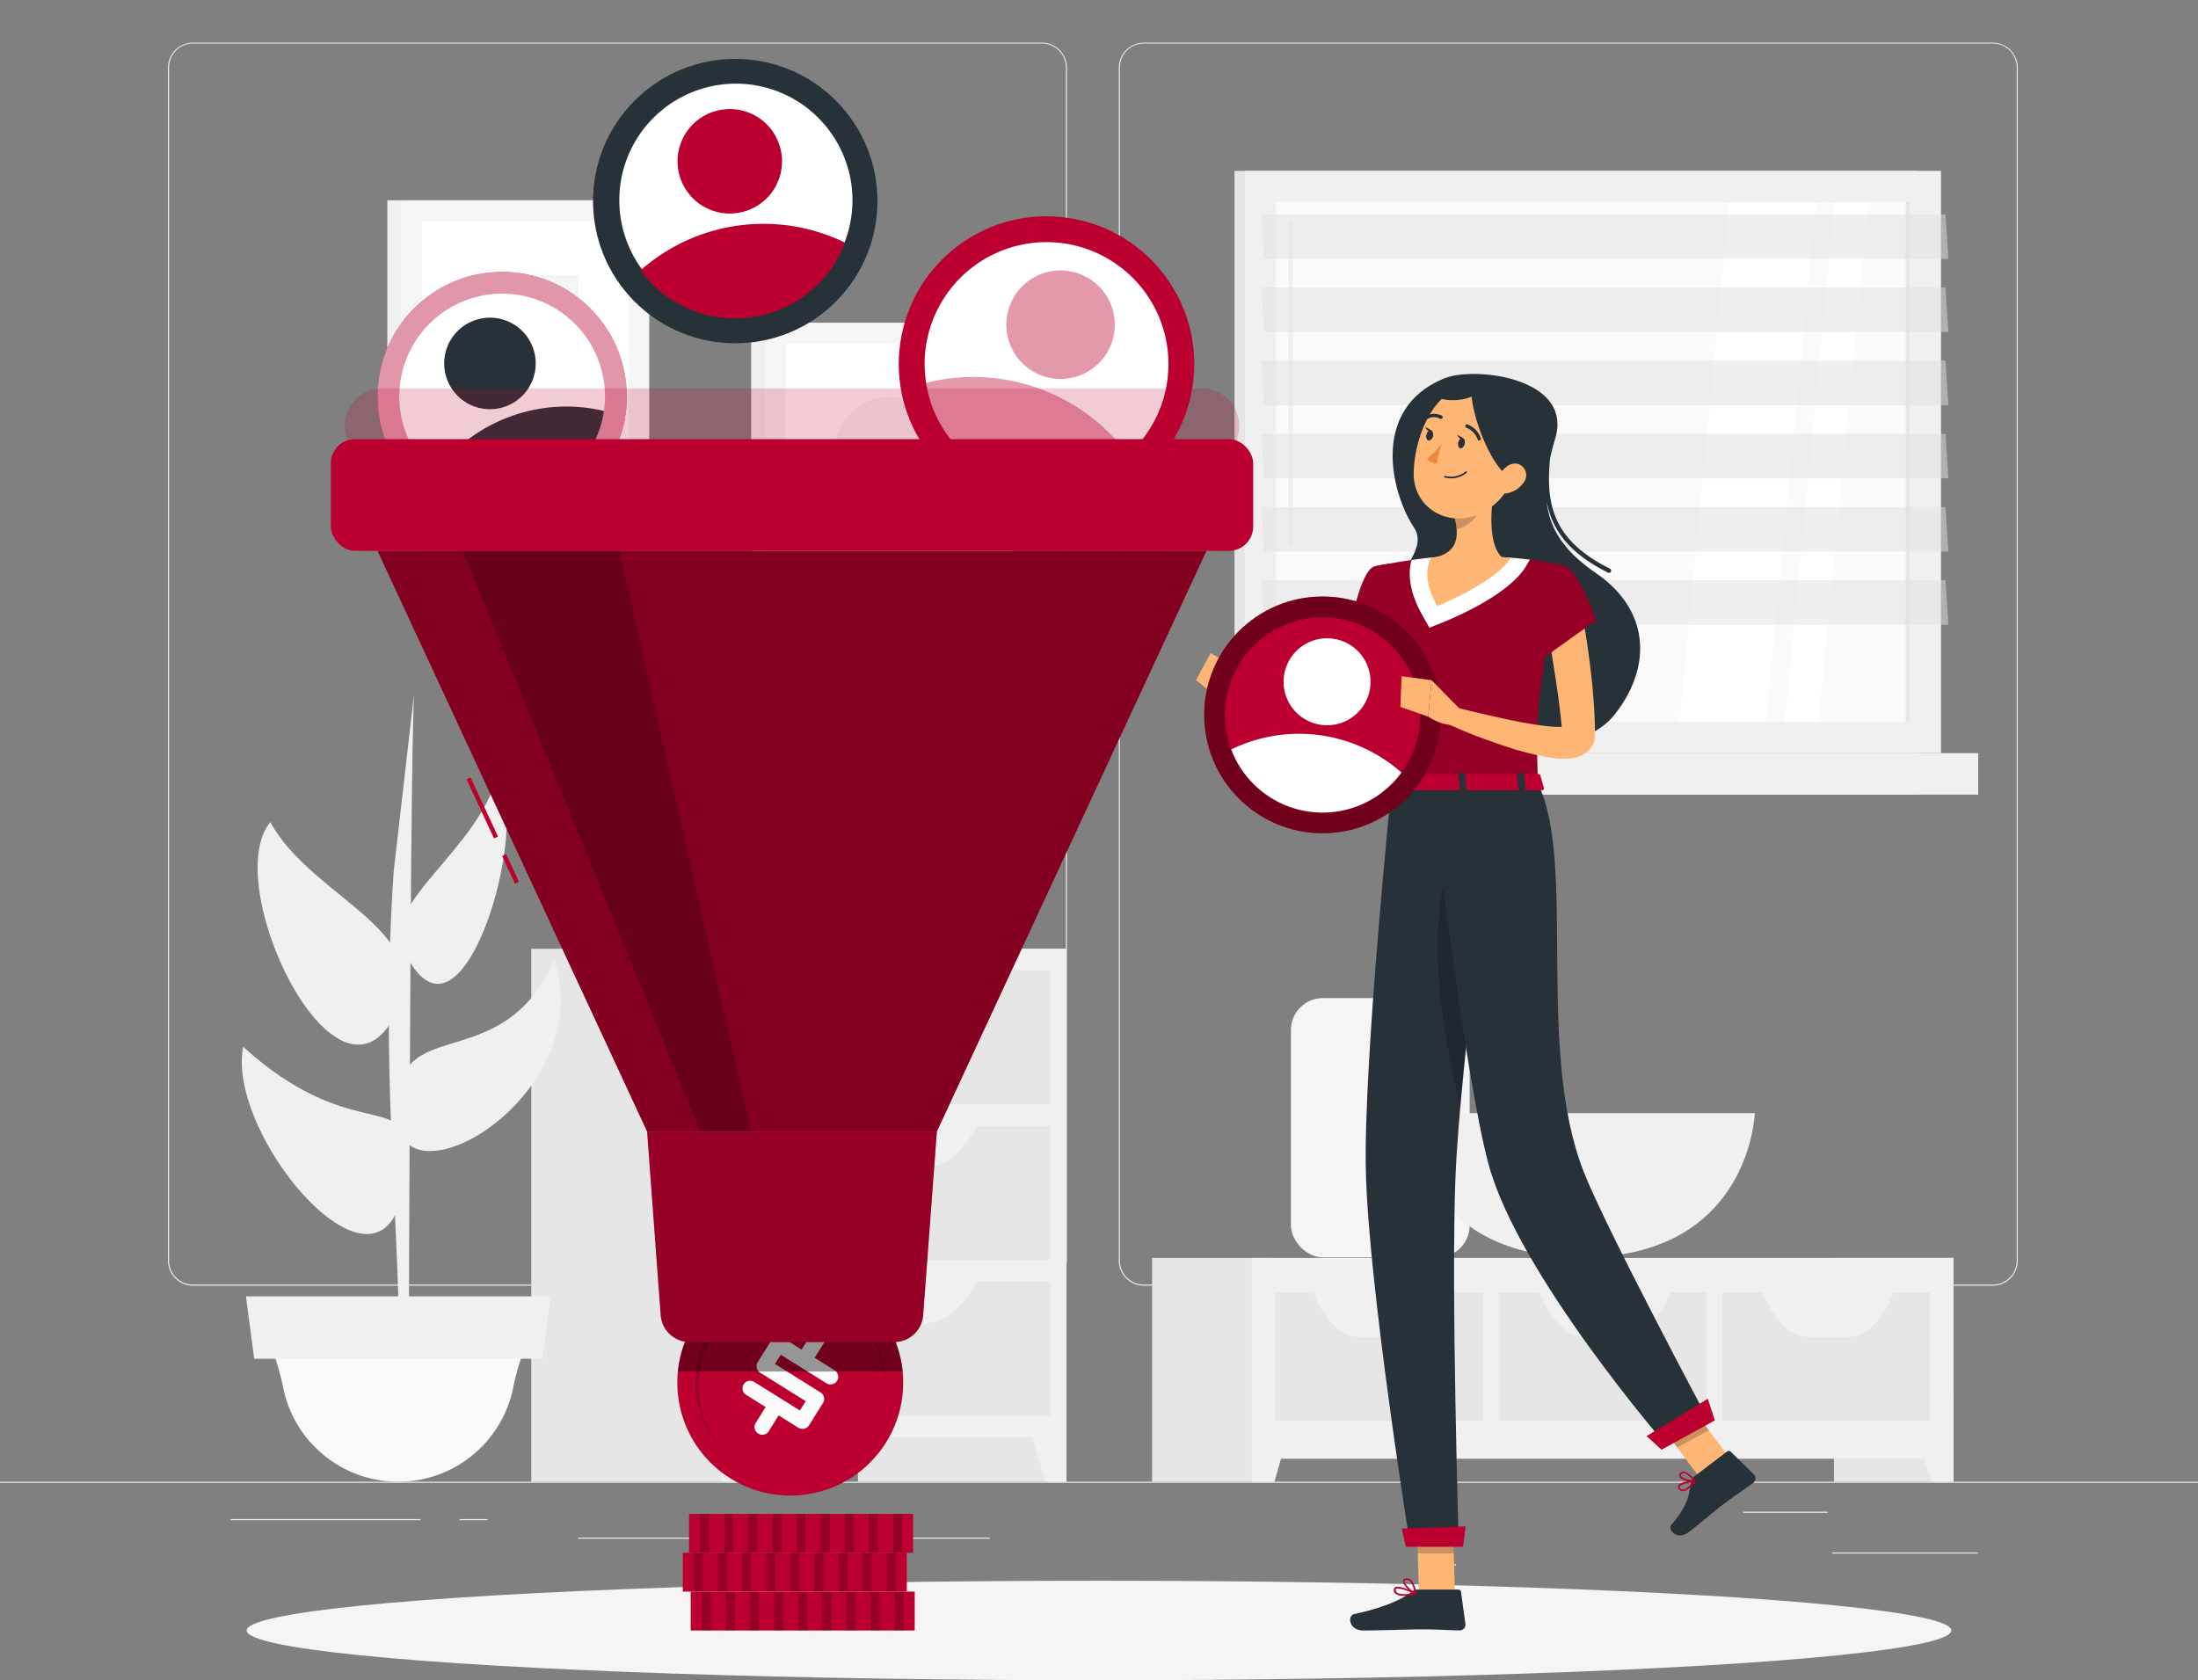 <svg xmlns="http://www.w3.org/2000/svg" width="434" height="331.797" viewBox="0 0 434 331.797"><rect x="0" y="0" width="434" height="331.797" fill="#808080" stroke="none"/><g id="Filter-rafiki" transform="translate(0 -45.305)"><g id="freepik--background-complete--inject-24" transform="translate(0 53.72)"><rect id="Rectangle_205" data-name="Rectangle 205" width="434" height="0.217" transform="translate(0 284.183)" fill="#ebebeb"></rect><rect id="Rectangle_206" data-name="Rectangle 206" width="28.748" height="0.217" transform="translate(361.765 298.149)" fill="#ebebeb"></rect><rect id="Rectangle_207" data-name="Rectangle 207" width="7.543" height="0.217" transform="translate(279.956 300.51)" fill="#ebebeb"></rect><rect id="Rectangle_208" data-name="Rectangle 208" width="16.657" height="0.217" transform="translate(344.24 290.094)" fill="#ebebeb"></rect><rect id="Rectangle_209" data-name="Rectangle 209" width="37.489" height="0.217" transform="translate(45.535 291.553)" fill="#ebebeb"></rect><rect id="Rectangle_210" data-name="Rectangle 210" width="5.494" height="0.217" transform="translate(90.758 291.553)" fill="#ebebeb"></rect><rect id="Rectangle_211" data-name="Rectangle 211" width="81.314" height="0.217" transform="translate(114.116 295.215)" fill="#ebebeb"></rect><path id="Path_1306" data-name="Path 1306" d="M210.76,300.47H43.158a4.956,4.956,0,0,1-4.948-4.956V59.913A4.956,4.956,0,0,1,43.158,55h167.6a4.956,4.956,0,0,1,4.956,4.956V295.514A4.956,4.956,0,0,1,210.76,300.47Zm-167.6-245.3a4.739,4.739,0,0,0-4.731,4.739v235.6a4.739,4.739,0,0,0,4.731,4.739h167.6a4.748,4.748,0,0,0,4.739-4.739V59.913a4.748,4.748,0,0,0-4.739-4.739Z" transform="translate(-5.044 -55)" fill="#ebebeb"></path><path id="Path_1307" data-name="Path 1307" d="M427.067,300.47H259.456a4.965,4.965,0,0,1-4.956-4.956V59.913A4.965,4.965,0,0,1,259.456,55H427.067a4.956,4.956,0,0,1,4.939,4.913v235.6A4.956,4.956,0,0,1,427.067,300.47ZM259.456,55.174a4.748,4.748,0,0,0-4.739,4.739v235.6a4.748,4.748,0,0,0,4.739,4.739H427.067a4.748,4.748,0,0,0,4.739-4.739V59.913a4.748,4.748,0,0,0-4.739-4.739Z" transform="translate(-33.594 -55)" fill="#ebebeb"></path><rect id="Rectangle_212" data-name="Rectangle 212" width="42.575" height="52.063" transform="translate(76.479 31.144)" fill="#f0f0f0"></rect><rect id="Rectangle_213" data-name="Rectangle 213" width="48.973" height="52.063" transform="translate(79.222 31.144)" fill="#f5f5f5"></rect><rect id="Rectangle_214" data-name="Rectangle 214" width="43.86" height="40.77" transform="translate(124.089 35.249) rotate(90)" fill="#fff"></rect><rect id="Rectangle_215" data-name="Rectangle 215" width="22.594" height="21.006" transform="translate(114.211 45.874) rotate(90)" fill="#f5f5f5"></rect><rect id="Rectangle_216" data-name="Rectangle 216" width="42.575" height="52.063" transform="translate(148.315 55.344)" fill="#f0f0f0"></rect><rect id="Rectangle_217" data-name="Rectangle 217" width="48.973" height="52.063" transform="translate(151.067 55.344)" fill="#f5f5f5"></rect><rect id="Rectangle_218" data-name="Rectangle 218" width="43.86" height="40.77" transform="translate(195.934 59.449) rotate(90)" fill="#fff"></rect><rect id="Rectangle_219" data-name="Rectangle 219" width="22.594" height="21.006" rx="9.68" transform="translate(186.056 70.074) rotate(90)" fill="#f5f5f5"></rect><rect id="Rectangle_220" data-name="Rectangle 220" width="23.601" height="44.199" transform="translate(362.13 239.985)" fill="#e6e6e6"></rect><path id="Path_1308" data-name="Path 1308" d="M438.506,379.872h4.488V363.25H433.81Z" transform="translate(-57.263 -95.689)" fill="#f0f0f0"></path><rect id="Rectangle_221" data-name="Rectangle 221" width="23.601" height="44.199" transform="translate(227.477 239.985)" fill="#e6e6e6"></rect><rect id="Rectangle_222" data-name="Rectangle 222" width="138.559" height="39.659" transform="translate(247.163 239.985)" fill="#f0f0f0"></rect><path id="Path_1309" data-name="Path 1309" d="M289.238,379.872H284.75V363.25h9.183Z" transform="translate(-37.587 -95.689)" fill="#f0f0f0"></path><rect id="Rectangle_223" data-name="Rectangle 223" width="25.337" height="41.074" transform="translate(251.772 272.187) rotate(-90)" fill="#e6e6e6"></rect><path id="Path_1310" data-name="Path 1310" d="M315.74,347.973h-8.159c-3.533,0-6.944-3.559-9.331-9.843h26.786C322.649,344.414,319.273,347.973,315.74,347.973Z" transform="translate(-39.369 -92.373)" fill="#f0f0f0"></path><rect id="Rectangle_224" data-name="Rectangle 224" width="25.337" height="41.074" transform="translate(295.91 272.179) rotate(-90)" fill="#e6e6e6"></rect><path id="Path_1311" data-name="Path 1311" d="M367.075,347.973h-8.124c-3.533,0-6.944-3.559-9.331-9.843h26.786C373.976,344.414,370.608,347.973,367.075,347.973Z" transform="translate(-46.15 -92.373)" fill="#f0f0f0"></path><rect id="Rectangle_225" data-name="Rectangle 225" width="25.337" height="41.074" transform="translate(340.039 272.187) rotate(-90)" fill="#e6e6e6"></rect><path id="Path_1312" data-name="Path 1312" d="M417.925,347.973H409.8c-3.533,0-6.944-3.559-9.331-9.843h26.786C424.826,344.414,421.45,347.973,417.925,347.973Z" transform="translate(-52.862 -92.373)" fill="#f0f0f0"></path><rect id="Rectangle_226" data-name="Rectangle 226" width="135.078" height="114.975" transform="translate(243.76 25.328)" fill="#e6e6e6"></rect><rect id="Rectangle_227" data-name="Rectangle 227" width="137.43" height="114.975" transform="translate(245.826 25.328)" fill="#f0f0f0"></rect><rect id="Rectangle_228" data-name="Rectangle 228" width="135.078" height="8.194" transform="translate(243.76 140.304)" fill="#e6e6e6"></rect><rect id="Rectangle_229" data-name="Rectangle 229" width="137.43" height="8.194" transform="translate(253.17 140.304)" fill="#f0f0f0"></rect><rect id="Rectangle_230" data-name="Rectangle 230" width="102.632" height="125.087" transform="translate(377.077 31.5) rotate(90)" fill="#fafafa"></rect><path id="Path_1313" data-name="Path 1313" d="M382.06,193.924,391.938,91.3h17.108L399.16,193.924Z" transform="translate(-50.432 -59.792)" fill="#fff"></path><path id="Path_1314" data-name="Path 1314" d="M293.537,159.671a.477.477,0,0,1-.477-.469V95.839a.477.477,0,0,1,.477-.469.469.469,0,0,1,.469.469V159.2A.469.469,0,0,1,293.537,159.671Z" transform="translate(-38.684 -60.329)" fill="#f0f0f0"></path><path id="Path_1315" data-name="Path 1315" d="M405.99,193.924,415.876,91.3h6.666l-9.887,102.624Z" transform="translate(-53.591 -59.792)" fill="#fff"></path><rect id="Rectangle_231" data-name="Rectangle 231" width="102.632" height="0.781" transform="translate(377.085 31.5) rotate(90)" fill="#e6e6e6"></rect><path id="Path_1316" data-name="Path 1316" d="M422.591,102.853H287.5l-.564-8.793H422.018Z" transform="translate(-37.876 -60.156)" fill="#e0e0e0" opacity="0.5"></path><path id="Path_1317" data-name="Path 1317" d="M422.591,119.5H287.5l-.564-8.793H422.018Z" transform="translate(-37.876 -62.354)" fill="#e0e0e0" opacity="0.5"></path><path id="Path_1318" data-name="Path 1318" d="M422.591,136.153H287.5l-.564-8.793H422.018Z" transform="translate(-37.876 -64.552)" fill="#e0e0e0" opacity="0.5"></path><path id="Path_1319" data-name="Path 1319" d="M422.591,152.8H287.5l-.564-8.793H422.018Z" transform="translate(-37.876 -66.749)" fill="#e0e0e0" opacity="0.5"></path><path id="Path_1320" data-name="Path 1320" d="M422.591,169.453H287.5l-.564-8.793H422.018Z" transform="translate(-37.876 -68.947)" fill="#e0e0e0" opacity="0.5"></path><path id="Path_1321" data-name="Path 1321" d="M422.591,186.1H287.5l-.564-8.793H422.018Z" transform="translate(-37.876 -71.145)" fill="#e0e0e0" opacity="0.5"></path><rect id="Rectangle_232" data-name="Rectangle 232" width="41.161" height="105.245" transform="translate(169.408 178.938)" fill="#e6e6e6"></rect><path id="Path_1322" data-name="Path 1322" d="M237.16,380.221h4.14V365.89h-8.48Z" transform="translate(-30.732 -96.037)" fill="#f0f0f0"></path><rect id="Rectangle_233" data-name="Rectangle 233" width="41.161" height="105.245" transform="translate(104.898 178.938)" fill="#e6e6e6"></rect><rect id="Rectangle_234" data-name="Rectangle 234" width="68.121" height="96.452" transform="translate(142.447 178.938)" fill="#f0f0f0"></rect><rect id="Rectangle_235" data-name="Rectangle 235" width="61.697" height="26.448" transform="translate(145.659 183.209)" fill="#e6e6e6"></rect><path id="Path_1323" data-name="Path 1323" d="M207.271,274.169h-9.3c-4.036,0-7.9-3.264-10.676-9.019h30.658C215.17,270.9,211.342,274.169,207.271,274.169Z" transform="translate(-24.722 -82.74)" fill="#f0f0f0"></path><path id="Path_1324" data-name="Path 1324" d="M168.25,380.221h-4.14V365.89h8.48Z" transform="translate(-21.663 -96.037)" fill="#f0f0f0"></path><rect id="Rectangle_236" data-name="Rectangle 236" width="61.697" height="26.448" transform="translate(145.659 213.936)" fill="#e6e6e6"></rect><path id="Path_1325" data-name="Path 1325" d="M207.271,309.567h-9.3c-4.036,0-7.9-3.264-10.676-9.027h30.658C215.17,306.3,211.342,309.567,207.271,309.567Z" transform="translate(-24.722 -87.411)" fill="#f0f0f0"></path><rect id="Rectangle_237" data-name="Rectangle 237" width="61.697" height="26.448" transform="translate(145.659 244.663)" fill="#e6e6e6"></rect><path id="Path_1326" data-name="Path 1326" d="M207.271,344.967h-9.3c-4.036,0-7.9-3.264-10.676-9.027h30.658C215.17,341.7,211.342,344.967,207.271,344.967Z" transform="translate(-24.722 -92.084)" fill="#f0f0f0"></path><rect id="Rectangle_238" data-name="Rectangle 238" width="35.293" height="51.203" rx="6.31" transform="translate(290.19 239.88) rotate(180)" fill="#f5f5f5"></rect><path id="Path_1327" data-name="Path 1327" d="M388.768,298.54s-.868,28.488-34.234,28.488S320.3,298.54,320.3,298.54Z" transform="translate(-42.28 -87.147)" fill="#f0f0f0"></path><path id="Path_1328" data-name="Path 1328" d="M90.663,335.873H92.4c0-7.248,0-9.678.182-51.828.3-76.384.868-81.045.868-81.045L89.4,238.267C86.852,277.318,90.168,300.6,90.663,335.873Z" transform="translate(-11.675 -74.536)" fill="#f0f0f0"></path><path id="Path_1329" data-name="Path 1329" d="M86.769,378.323h0a23.176,23.176,0,0,1-22.655-18.228,48,48,0,0,0-2.361-8.159l-.174-.425h50.344l-.174.425a48,48,0,0,0-2.361,8.159A23.176,23.176,0,0,1,86.769,378.323Z" transform="translate(-8.129 -94.139)" fill="#fafafa"></path><path id="Path_1330" data-name="Path 1330" d="M114.471,352.547h-56.9L55.95,340.23H116.1Z" transform="translate(-7.385 -92.65)" fill="#f0f0f0"></path><path id="Path_1331" data-name="Path 1331" d="M85.3,271.277c9.939-17.317-15.832-23.514-24.191-38.947C51.075,244.517,73.652,291.562,85.3,271.277Z" transform="translate(-7.736 -78.408)" fill="#f0f0f0"></path><path id="Path_1332" data-name="Path 1332" d="M91.491,255.716c-3.837-8.723,14.617-19.313,18.6-33.5C117.453,230.405,102.835,281.556,91.491,255.716Z" transform="translate(-12.008 -77.073)" fill="#f0f0f0"></path><path id="Path_1333" data-name="Path 1333" d="M91.241,287.522c3.125-11,20.988-3.064,30.1-23.722C131.039,292.982,82.579,318.076,91.241,287.522Z" transform="translate(-11.906 -82.562)" fill="#f0f0f0"></path><path id="Path_1334" data-name="Path 1334" d="M87.385,303.259c-.208-10.416-11.562-1.18-32.116-19.8C51.528,302.678,88.175,343.63,87.385,303.259Z" transform="translate(-7.26 -85.157)" fill="#f0f0f0"></path></g><g id="freepik--Shadow--inject-24" transform="translate(48.703 357.451)"><ellipse id="freepik--path--inject-24" cx="168.297" cy="9.826" rx="168.297" ry="9.826" transform="translate(0 0)" fill="#f5f5f5"></ellipse></g><g id="freepik--Filter--inject-24" transform="translate(65.326 45.305)"><circle id="Ellipse_64" data-name="Ellipse 64" cx="29.165" cy="29.165" r="29.165" transform="matrix(0.149, -0.989, 0.989, 0.149, 108.12, 96.379)" fill="#bb002f"></circle><path id="Path_1335" data-name="Path 1335" d="M257.089,132.514a24.071,24.071,0,1,1-14.634-30.736A24.071,24.071,0,0,1,257.089,132.514Z" transform="translate(-93.089 -52.576)" fill="#fff"></path><path id="Path_1336" data-name="Path 1336" d="M250.548,146.4a24.07,24.07,0,0,1-39.928-14.157A38.1,38.1,0,0,1,250.548,146.4Z" transform="translate(-93.128 -56.626)" fill="#bb002f" opacity="0.4"></path><path id="Path_1337" data-name="Path 1337" d="M249.713,121.143a10.711,10.711,0,1,1-.417-8.2A10.72,10.72,0,0,1,249.713,121.143Z" transform="translate(-95.539 -53.426)" fill="#bb002f" opacity="0.4"></path><circle id="Ellipse_65" data-name="Ellipse 65" cx="24.608" cy="24.608" r="24.608" transform="translate(9.147 53.764) rotate(-0.17)" fill="#bb002f"></circle><circle id="Ellipse_66" data-name="Ellipse 66" cx="24.608" cy="24.608" r="24.608" transform="translate(9.147 53.764) rotate(-0.17)" fill="#fafafa" opacity="0.6"></circle><path id="Path_1338" data-name="Path 1338" d="M130.176,125.355a20.307,20.307,0,1,1-26.1-11.978,20.307,20.307,0,0,1,26.1,11.978Z" transform="translate(-77.314 -54.123)" fill="#fff"></path><path id="Path_1339" data-name="Path 1339" d="M132.3,138.667A20.311,20.311,0,0,1,98.82,151.089,32.168,32.168,0,0,1,132.3,138.667Z" transform="translate(-78.37 -57.514)" fill="#263238"></path><path id="Path_1340" data-name="Path 1340" d="M118.554,123.482a9.036,9.036,0,1,1-4.708-5.083,9.045,9.045,0,0,1,4.708,5.083Z" transform="translate(-78.661 -54.845)" fill="#263238"></path><circle id="Ellipse_67" data-name="Ellipse 67" cx="28.08" cy="28.08" r="28.08" transform="translate(40.139 39.711) rotate(-45)" fill="#263238"></circle><path id="Path_1341" data-name="Path 1341" d="M186.683,84.408a23.019,23.019,0,1,1-8.877-15.358,23.176,23.176,0,0,1,8.877,15.358Z" transform="translate(-83.877 -47.818)" fill="#fff"></path><path id="Path_1342" data-name="Path 1342" d="M186.071,99.936a23.167,23.167,0,0,1-40.371,5.477,36.708,36.708,0,0,1,40.371-5.477Z" transform="translate(-84.558 -52.027)" fill="#bb002f"></path><circle id="Ellipse_68" data-name="Ellipse 68" cx="10.321" cy="10.321" r="10.321" transform="translate(64.31 33.814) rotate(-52.73)" fill="#bb002f"></circle><rect id="Rectangle_239" data-name="Rectangle 239" width="44.233" height="7.673" transform="translate(71.054 314.298)" fill="#bb002f"></rect><rect id="Rectangle_240" data-name="Rectangle 240" width="1.771" height="7.673" transform="translate(73.242 314.298)" opacity="0.2"></rect><rect id="Rectangle_241" data-name="Rectangle 241" width="1.771" height="7.673" transform="translate(77.998 314.298)" opacity="0.2"></rect><rect id="Rectangle_242" data-name="Rectangle 242" width="1.771" height="7.673" transform="translate(82.764 314.298)" opacity="0.2"></rect><rect id="Rectangle_243" data-name="Rectangle 243" width="1.771" height="7.673" transform="translate(87.529 314.298)" opacity="0.2"></rect><rect id="Rectangle_244" data-name="Rectangle 244" width="1.771" height="7.673" transform="translate(92.286 314.298)" opacity="0.2"></rect><rect id="Rectangle_245" data-name="Rectangle 245" width="1.771" height="7.673" transform="translate(97.051 314.298)" opacity="0.2"></rect><rect id="Rectangle_246" data-name="Rectangle 246" width="1.771" height="7.673" transform="translate(101.808 314.298)" opacity="0.2"></rect><rect id="Rectangle_247" data-name="Rectangle 247" width="1.771" height="7.673" transform="translate(106.573 314.298)" opacity="0.2"></rect><rect id="Rectangle_248" data-name="Rectangle 248" width="1.771" height="7.673" transform="translate(111.338 314.298)" opacity="0.2"></rect><rect id="Rectangle_249" data-name="Rectangle 249" width="44.233" height="7.673" transform="translate(69.492 306.625)" fill="#bb002f"></rect><rect id="Rectangle_250" data-name="Rectangle 250" width="1.771" height="7.673" transform="translate(71.679 306.625)" opacity="0.2"></rect><rect id="Rectangle_251" data-name="Rectangle 251" width="1.771" height="7.673" transform="translate(76.436 306.625)" opacity="0.2"></rect><rect id="Rectangle_252" data-name="Rectangle 252" width="1.771" height="7.673" transform="translate(81.201 306.625)" opacity="0.2"></rect><rect id="Rectangle_253" data-name="Rectangle 253" width="1.771" height="7.673" transform="translate(85.967 306.625)" opacity="0.2"></rect><rect id="Rectangle_254" data-name="Rectangle 254" width="1.771" height="7.673" transform="translate(90.723 306.625)" opacity="0.2"></rect><rect id="Rectangle_255" data-name="Rectangle 255" width="1.771" height="7.673" transform="translate(95.489 306.625)" opacity="0.2"></rect><rect id="Rectangle_256" data-name="Rectangle 256" width="1.771" height="7.673" transform="translate(100.254 306.625)" opacity="0.2"></rect><rect id="Rectangle_257" data-name="Rectangle 257" width="1.771" height="7.673" transform="translate(105.011 306.625)" opacity="0.2"></rect><rect id="Rectangle_258" data-name="Rectangle 258" width="1.771" height="7.673" transform="translate(109.776 306.625)" opacity="0.2"></rect><rect id="Rectangle_259" data-name="Rectangle 259" width="44.233" height="7.673" transform="translate(70.733 298.952)" fill="#bb002f"></rect><rect id="Rectangle_260" data-name="Rectangle 260" width="1.771" height="7.673" transform="translate(72.921 298.952)" opacity="0.2"></rect><rect id="Rectangle_261" data-name="Rectangle 261" width="1.771" height="7.673" transform="translate(77.686 298.952)" opacity="0.2"></rect><rect id="Rectangle_262" data-name="Rectangle 262" width="1.771" height="7.673" transform="translate(82.443 298.952)" opacity="0.2"></rect><rect id="Rectangle_263" data-name="Rectangle 263" width="1.771" height="7.673" transform="translate(87.208 298.952)" opacity="0.2"></rect><rect id="Rectangle_264" data-name="Rectangle 264" width="1.771" height="7.673" transform="translate(91.973 298.952)" opacity="0.2"></rect><rect id="Rectangle_265" data-name="Rectangle 265" width="1.771" height="7.673" transform="translate(96.73 298.952)" opacity="0.2"></rect><rect id="Rectangle_266" data-name="Rectangle 266" width="1.771" height="7.673" transform="translate(101.495 298.952)" opacity="0.2"></rect><rect id="Rectangle_267" data-name="Rectangle 267" width="1.771" height="7.673" transform="translate(106.252 298.952)" opacity="0.2"></rect><rect id="Rectangle_268" data-name="Rectangle 268" width="1.771" height="7.673" transform="translate(111.017 298.952)" opacity="0.2"></rect><circle id="Ellipse_69" data-name="Ellipse 69" cx="22.299" cy="22.299" r="22.299" transform="translate(63.971 256.318) rotate(-12.99)" fill="#bb002f"></circle><path id="Path_1343" data-name="Path 1343" d="M192.818,366.933a18.723,18.723,0,1,1-5.954-25.806,18.723,18.723,0,0,1,5.954,25.806Z" transform="translate(-86.211 -83.978)" opacity="0.2"></path><circle id="Ellipse_70" data-name="Ellipse 70" cx="18.402" cy="18.402" r="18.402" transform="translate(68.954 259.992) rotate(-12.99)" fill="#bb002f"></circle><path id="Path_1344" data-name="Path 1344" d="M184.793,362.294l-2.76,4.427a1.424,1.424,0,0,1-.955.651,1.493,1.493,0,0,1-1.154-.191l-3.889-2.43-1.944,3.116a1.51,1.51,0,0,1-2.075.477,1.493,1.493,0,0,1-.694-.955,1.389,1.389,0,0,1,.182-1.137l1.962-3.151-3.854-2.413a1.467,1.467,0,0,1-.668-.929,1.509,1.509,0,0,1,1.128-1.814,1.467,1.467,0,0,1,1.137.191l9.027,5.642,1.146-1.84-8.992-5.625a1.441,1.441,0,0,1-.677-.929,1.424,1.424,0,0,1,.191-1.146l2.76-4.4a1.441,1.441,0,0,1,.937-.677,1.5,1.5,0,0,1,1.137.191l3.828,2.4,1.944-3.116a1.51,1.51,0,0,1,2.127-.451,1.441,1.441,0,0,1,.651.929,1.415,1.415,0,0,1-.191,1.137l-1.944,3.116,3.915,2.456a1.493,1.493,0,0,1,.686.955,1.415,1.415,0,0,1-.174,1.137,1.45,1.45,0,0,1-.964.677,1.476,1.476,0,0,1-1.137-.182l-9.027-5.642-1.137,1.823,9,5.625a1.5,1.5,0,0,1,.677.955A1.4,1.4,0,0,1,184.793,362.294Z" transform="translate(-87.62 -85.251)" fill="#fafafa"></path><path id="Path_1345" data-name="Path 1345" d="M188.227,337.556a22.316,22.316,0,0,0-34.017,16.718H198.6A22.256,22.256,0,0,0,188.227,337.556Z" transform="translate(-85.681 -83.436)" opacity="0.4"></path><path id="Path_1346" data-name="Path 1346" d="M247.661,133.67H85.8a7.387,7.387,0,0,0-6.076,11.588l18.072,26.1a7.4,7.4,0,0,0,6.076,3.177H229.59a7.387,7.387,0,0,0,6.076-3.177l18.072-26.118a7.387,7.387,0,0,0-6.076-11.57Z" transform="translate(-75.676 -56.969)" fill="#bb002f" opacity="0.2"></path><path id="Path_1347" data-name="Path 1347" d="M249.559,170.62H85.88l53.226,114.663h57.219Z" transform="translate(-76.662 -61.847)" fill="#bb002f"></path><rect id="Rectangle_269" data-name="Rectangle 269" width="0.868" height="12.872" transform="translate(26.801 153.888) rotate(-24.9)" fill="#bb002f"></rect><rect id="Rectangle_270" data-name="Rectangle 270" width="0.868" height="6.024" transform="translate(33.824 169.032) rotate(-24.9)" fill="#bb002f"></rect><path id="Path_1348" data-name="Path 1348" d="M249.559,170.62H85.88l53.226,114.663h57.219Z" transform="translate(-76.662 -61.847)" opacity="0.3"></path><path id="Path_1349" data-name="Path 1349" d="M136.21,170.62H105.24l46.907,114.663h10.017Z" transform="translate(-79.217 -61.847)" opacity="0.2"></path><rect id="Rectangle_271" data-name="Rectangle 271" width="182.115" height="22.056" rx="4.77" transform="translate(0 86.717)" fill="#bb002f"></rect><path id="Path_1350" data-name="Path 1350" d="M196.016,344.306H155.611a5.746,5.746,0,0,1-5.729-5.321L147.2,302.72h57.219l-2.708,36.265A5.737,5.737,0,0,1,196.016,344.306Z" transform="translate(-84.756 -79.284)" fill="#bb002f"></path><path id="Path_1351" data-name="Path 1351" d="M196.016,344.306H155.611a5.746,5.746,0,0,1-5.729-5.321L147.2,302.72h57.219l-2.708,36.265A5.737,5.737,0,0,1,196.016,344.306Z" transform="translate(-84.756 -79.284)" opacity="0.2"></path></g><g id="freepik--Character--inject-24" transform="translate(236.157 119.151)"><path id="Path_1352" data-name="Path 1352" d="M329.808,405.377H322.7l-.469-16.457h7.109Z" transform="translate(-278.691 -164.508)" fill="#ffb573"></path><path id="Path_1353" data-name="Path 1353" d="M322.23,388.92l.243,8.489h7.109l-.243-8.489Z" transform="translate(-278.691 -164.508)" opacity="0.2"></path><path id="Path_1354" data-name="Path 1354" d="M391.8,376.1l-6.224,3.429L375.65,366.2l6.224-3.42Z" transform="translate(-285.743 -161.058)" fill="#ffb573"></path><path id="Path_1355" data-name="Path 1355" d="M381.882,362.78l-6.232,3.429,5.121,6.857,6.232-3.42Z" transform="translate(-285.743 -161.058)" opacity="0.2"></path><path id="Path_1356" data-name="Path 1356" d="M356.939,169.735c-6.354-4.34-9.227-8.81-9.782-14.2,1.068,5.711,4.479,10.242,12.1,14.07a.4.4,0,0,0,.2.052.434.434,0,0,0,.191-.825c-10.72-5.382-12.794-11.97-11.813-21.778.278-1.293.625-2.6,1.042-4.028,3.472-11.857-15.867-14.235-21.917-11.77-14.869,6.076-10.3,22.959-6.076,29.321s-9.913,10.633-2.014,28.835,34.173,17.751,41.664,8.289S367.58,177.07,356.939,169.735Z" transform="translate(-277.925 -130.381)" fill="#263238"></path><path id="Path_1357" data-name="Path 1357" d="M313.581,184.091c-.087,1.189-.182,2.222-.33,3.307s-.3,2.135-.477,3.194c-.347,2.127-.868,4.227-1.328,6.319a68.9,68.9,0,0,1-4.227,12.3l-.339.746c-.13.26-.182.417-.451.929a6.4,6.4,0,0,1-2.144,2.283,6.675,6.675,0,0,1-2.717.963,9.313,9.313,0,0,1-2.309,0,20.286,20.286,0,0,1-6.805-2.37A56.42,56.42,0,0,1,281.89,204.3l2.144-2.89c1.736.981,3.533,1.979,5.321,2.882a51.924,51.924,0,0,0,5.4,2.43,16.588,16.588,0,0,0,5.026,1.267c.677,0,1.085-.191.963-.191s-.1.061-.087,0l.443-1.172a80.617,80.617,0,0,0,3.342-11.353c.434-1.944.781-3.915,1.111-5.876s.59-3.993.781-5.824Z" transform="translate(-273.366 -137.402)" fill="#ffb573"></path><path id="Path_1358" data-name="Path 1358" d="M311.956,174.086c-2.934.729-4.956,12.794-4.956,12.794l8.072,5.486s7.743-12.152,5.486-15.372C318.189,173.634,316.227,172.992,311.956,174.086Z" transform="translate(-276.681 -136.085)" fill="#bb002f"></path><path id="Path_1359" data-name="Path 1359" d="M311.956,174.086c-2.934.729-4.956,12.794-4.956,12.794l8.072,5.486s7.743-12.152,5.486-15.372C318.189,173.634,316.227,172.992,311.956,174.086Z" transform="translate(-276.681 -136.085)" opacity="0.2"></path><path id="Path_1360" data-name="Path 1360" d="M312.668,177.26,310.42,189.4l4.531,3.081Z" transform="translate(-277.132 -136.569)" opacity="0.2"></path><path id="Path_1361" data-name="Path 1361" d="M284.708,203.645l-4.34-6.805-2.448,6.8s3.012,3.472,5.885,2.752Z" transform="translate(-272.842 -139.154)" fill="#ffb573"></path><path id="Path_1362" data-name="Path 1362" d="M274.96,193.9l-2.89,5.321,5.069,4.028,2.448-6.8Z" transform="translate(-272.07 -138.765)" fill="#ffb573"></path><path id="Path_1363" data-name="Path 1363" d="M384.806,380.347l6.354-4.835a.556.556,0,0,1,.738.043l4.557,4.47a1.146,1.146,0,0,1-.139,1.693c-2.248,1.649-3.411,2.335-6.206,4.461-1.736,1.311-4.088,3.4-6.467,5.208s-4.279-.443-3.472-1.406c3.7-4.34,3.4-6.171,3.941-8.567A1.866,1.866,0,0,1,384.806,380.347Z" transform="translate(-286.314 -162.722)" fill="#263238"></path><path id="Path_1364" data-name="Path 1364" d="M320.463,406.93h7.986a.564.564,0,0,1,.573.486l.868,6.319a1.137,1.137,0,0,1-1.137,1.259c-2.786-.043-4.123-.208-7.638-.208-2.153,0-8.359.226-11.345.226s-3.142-2.951-1.9-3.22c5.573-1.2,9.5-2.847,11.379-4.427a1.884,1.884,0,0,1,1.215-.434Z" transform="translate(-276.699 -166.885)" fill="#263238"></path><path id="Path_1365" data-name="Path 1365" d="M312.581,173.847s-3.385,1.189,3.394,42.888h28.861c-.486-11.744-.495-18.992,5.113-43.1a84.379,84.379,0,0,0-12.256-1.614,91.525,91.525,0,0,0-13.1,0C318.961,172.536,312.581,173.847,312.581,173.847Z" transform="translate(-277.306 -135.847)" fill="#bb002f"></path><path id="Path_1366" data-name="Path 1366" d="M312.581,173.847s-3.385,1.189,3.394,42.888h28.861c-.486-11.744-.495-18.992,5.113-43.1a84.379,84.379,0,0,0-12.256-1.614,91.525,91.525,0,0,0-13.1,0C318.961,172.536,312.581,173.847,312.581,173.847Z" transform="translate(-277.306 -135.847)" opacity="0.2"></path><path id="Path_1367" data-name="Path 1367" d="M338.875,172.024a91.52,91.52,0,0,0-13.1,0c-1.58.139-3.212.347-4.739.564h0c-.677,2.535-.538,6.076,2.04,10.711l1.493,2.665,2.838-1.137c2.1-.868,12.734-5.338,16.145-10.876l.868-1.432C342.72,172.3,340.819,172.12,338.875,172.024Z" transform="translate(-278.488 -135.847)" fill="#fff"></path><path id="Path_1368" data-name="Path 1368" d="M339.4,169.816h0c-2.943-2.812-2.118-10.546-1.293-14.756l-8.046,6.892c.816,3.281.937,6.762-3.758,7.89h0l-.868.087c-1.05,1.979-1.311,5.034,1.2,9.548,0,0,11.492-4.635,14.487-9.479A10.969,10.969,0,0,0,339.4,169.816Z" transform="translate(-279.014 -133.639)" fill="#ffb573"></path><path id="Path_1369" data-name="Path 1369" d="M335.645,158.29l-4.765,4.088a12.951,12.951,0,0,1,.408,2.326c1.8-.26,4.262-2.231,4.453-4.114a6.223,6.223,0,0,0-.1-2.3Z" transform="translate(-279.833 -134.065)" opacity="0.2"></path><path id="Path_1370" data-name="Path 1370" d="M343.012,145.384c-2.109,6.736-2.856,9.626-7.17,12.282-6.493,4-14.3-.061-14.253-7.283.043-6.5,3.472-16.423,10.841-17.49a9.626,9.626,0,0,1,10.581,12.491Z" transform="translate(-278.607 -130.699)" fill="#ffb573"></path><path id="Path_1371" data-name="Path 1371" d="M344.949,135.33a13.167,13.167,0,0,0-8.437-3.472,2.925,2.925,0,0,0-1.554-.712c-3.272-.668-6.944.217-8.619,2.292-1.5,1.892,3.611,3,7.283,1.5.529,5.8,5.425,17.725,10.095,16.648C349.818,150.2,349.871,139.887,344.949,135.33Z" transform="translate(-279.198 -130.453)" fill="#263238"></path><path id="Path_1372" data-name="Path 1372" d="M315.834,223.567s-5.607,54.745-5.139,76.384c.486,22.568,8.741,73.945,8.741,73.945h9.609s-1.519-50.092-.668-72.226c.929-24.139,8.593-78.12,8.593-78.12Z" transform="translate(-277.165 -142.679)" fill="#263238"></path><path id="Path_1373" data-name="Path 1373" d="M330.96,396.586H319.685l-.825-3.594,12.629-.443Z" transform="translate(-278.246 -164.987)" fill="#bb002f"></path><path id="Path_1374" data-name="Path 1374" d="M330.477,238.745c-7.092,14.261-1.424,40.275,1.085,49.953,1.285-14.53,3.472-32.307,5.139-45.353C335.6,235.968,333.714,232.175,330.477,238.745Z" transform="translate(-279.326 -144.238)" opacity="0.2"></path><path id="Path_1375" data-name="Path 1375" d="M325.4,223.57s6.536,56.915,11.475,75.186c5.859,21.7,34.972,55.326,34.972,55.326l8.489-4.67s-20.19-37.758-24.677-49.19c-9.548-24.391-1.371-60.76-9.019-76.653Z" transform="translate(-279.11 -142.682)" fill="#263238"></path><path id="Path_1376" data-name="Path 1376" d="M388.05,367.791l-10.538,5.79-2.943-2.691,12.083-7.369Z" transform="translate(-285.6 -161.155)" fill="#bb002f"></path><path id="Path_1377" data-name="Path 1377" d="M332.989,146.121c-.13.556-.538.929-.868.868s-.547-.616-.408-1.172.538-.937.868-.868S333.128,145.556,332.989,146.121Z" transform="translate(-279.937 -132.303)" fill="#263238"></path><path id="Path_1378" data-name="Path 1378" d="M325.792,144.332c-.139.556-.547.937-.911.868s-.547-.608-.408-1.163.538-.937.868-.868S325.879,143.776,325.792,144.332Z" transform="translate(-278.981 -132.068)" fill="#263238"></path><path id="Path_1379" data-name="Path 1379" d="M325.461,143.132l-1.241-.712S324.645,143.635,325.461,143.132Z" transform="translate(-278.954 -131.97)" fill="#263238"></path><path id="Path_1380" data-name="Path 1380" d="M327.464,146.22a15.165,15.165,0,0,1-2.864,3.055,2.474,2.474,0,0,0,1.892.868Z" transform="translate(-279.004 -132.472)" fill="#ed893e"></path><path id="Path_1381" data-name="Path 1381" d="M329.508,153.9a5.953,5.953,0,0,1-.868-.139.169.169,0,0,1,.078-.33,4.54,4.54,0,0,0,4.019-.868.156.156,0,0,1,.234,0,.165.165,0,0,1,0,.234,4.722,4.722,0,0,1-3.463,1.1Z" transform="translate(-279.52 -133.302)" fill="#263238"></path><path id="Path_1382" data-name="Path 1382" d="M345.8,154.483a5.156,5.156,0,0,1-3.3,2.153c-1.779.312-2.5-1.319-1.857-2.908.573-1.432,2.187-3.316,3.906-2.917a2.318,2.318,0,0,1,1.25,3.672Z" transform="translate(-281.091 -133.071)" fill="#ffb573"></path><path id="Path_1383" data-name="Path 1383" d="M336.054,145.052a.339.339,0,0,1-.3-.26,3.977,3.977,0,0,0-2.213-2.3.339.339,0,0,1-.191-.443.347.347,0,0,1,.443-.182,4.451,4.451,0,0,1,2.6,2.769.339.339,0,0,1-.252.408Z" transform="translate(-280.155 -131.894)" fill="#263238"></path><path id="Path_1384" data-name="Path 1384" d="M324.544,140.475a.365.365,0,0,1-.269-.191.339.339,0,0,1,.156-.451,3.333,3.333,0,0,1,3.073,0,.339.339,0,0,1,.113.46.33.33,0,0,1-.46.113h0a2.673,2.673,0,0,0-2.43,0,.451.451,0,0,1-.182.069Z" transform="translate(-278.957 -131.579)" fill="#263238"></path><path id="Path_1385" data-name="Path 1385" d="M355.623,183.45c.868,4.34,1.51,8.55,2.005,12.872.26,2.153.451,4.34.6,6.51.078,1.085.122,2.187.165,3.29l.043,1.658v1.293a4.574,4.574,0,0,1-1.2,2.6,4.921,4.921,0,0,1-1.84,1.206,6.31,6.31,0,0,1-1.406.373,10.823,10.823,0,0,1-2.187.1,26.326,26.326,0,0,1-3.611-.443,60.041,60.041,0,0,1-6.484-1.684c-2.083-.668-4.132-1.389-6.163-2.144s-4.019-1.6-6.007-2.517l1.207-3.385c2.031.495,4.1,1.016,6.154,1.476s4.106.946,6.145,1.337,4.08.755,6.076.955a19.3,19.3,0,0,0,2.76.13,4.339,4.339,0,0,0,1-.122c.121,0,.156-.061.13-.052a1.155,1.155,0,0,0-.5.339,2.1,2.1,0,0,0-.547,1.163.66.66,0,0,0,0,.226s0-.1,0-.148v-.382l-.139-1.536-.339-3.09q-.378-3.1-.868-6.215c-.33-2.075-.642-4.149-.99-6.224s-.7-4.158-1.05-6.189Z" transform="translate(-279.656 -137.386)" fill="#ffb573"></path><path id="Path_1386" data-name="Path 1386" d="M354.551,173.9c2.9.868,6.371,10.833,6.371,10.833l-11.223,8.02s-4.088-8.307-2.873-12.048C348.093,176.812,351.287,172.889,354.551,173.9Z" transform="translate(-281.908 -136.104)" fill="#bb002f"></path><path id="Path_1387" data-name="Path 1387" d="M354.551,173.9c2.9.868,6.371,10.833,6.371,10.833l-11.223,8.02s-4.088-8.307-2.873-12.048C348.093,176.812,351.287,172.889,354.551,173.9Z" transform="translate(-281.908 -136.104)" opacity="0.2"></path><path id="Path_1388" data-name="Path 1388" d="M382.639,384.224h-.087a.972.972,0,0,1-.764-.547.608.608,0,0,1,0-.582c.434-.8,2.995-1,3.29-1.016a.147.147,0,0,1,.156.087.174.174,0,0,1,0,.191C384.61,383.061,383.525,384.224,382.639,384.224Zm2.022-1.736c-1.016.1-2.37.382-2.6.807a.226.226,0,0,0,0,.252.616.616,0,0,0,.495.373c.512.009,1.276-.521,2.109-1.467Z" transform="translate(-286.543 -163.605)" fill="#bb002f"></path><path id="Path_1389" data-name="Path 1389" d="M384.852,382.168c-.868,0-2.5-.417-2.821-1.076a.59.59,0,0,1,.165-.72.868.868,0,0,1,.7-.252c1.033.078,2.274,1.736,2.326,1.736a.182.182,0,0,1,0,.174.165.165,0,0,1-.13.1A1.308,1.308,0,0,1,384.852,382.168Zm-2.031-1.736a.564.564,0,0,0-.391.165c-.156.148-.13.252-.1.33.217.443,1.554.868,2.422.868-.443-.521-1.267-1.337-1.884-1.38Z" transform="translate(-286.577 -163.346)" fill="#bb002f"></path><path id="Path_1390" data-name="Path 1390" d="M319.108,408.087a2.648,2.648,0,0,1-1.736-.434.92.92,0,0,1-.3-.825.529.529,0,0,1,.278-.443c.868-.477,3.706.963,4.028,1.137a.168.168,0,0,1-.043.313,12.072,12.072,0,0,1-2.222.252Zm-1.233-1.467a.642.642,0,0,0-.312.061.208.208,0,0,0-.113.182.625.625,0,0,0,.191.538c.434.391,1.606.451,3.177.191a9.054,9.054,0,0,0-2.943-.972Z" transform="translate(-278.009 -166.801)" fill="#bb002f"></path><path id="Path_1391" data-name="Path 1391" d="M321.625,407.582h-.069c-.868-.391-2.526-1.918-2.387-2.726,0-.191.165-.425.625-.477a1.25,1.25,0,0,1,.937.3,4.875,4.875,0,0,1,1.059,2.734.156.156,0,0,1-.069.156A.174.174,0,0,1,321.625,407.582Zm-1.736-2.882h-.1c-.3,0-.321.156-.33.191-.078.486,1.059,1.693,1.918,2.213a3.88,3.88,0,0,0-.868-2.187A.868.868,0,0,0,319.889,404.7Z" transform="translate(-278.286 -166.548)" fill="#bb002f"></path><path id="Path_1392" data-name="Path 1392" d="M332.711,144.892l-1.241-.712S331.93,145.413,332.711,144.892Z" transform="translate(-279.911 -132.202)" fill="#263238"></path><path id="Path_1393" data-name="Path 1393" d="M345.779,221.588l.738,2.6c.1.208-.139.408-.469.408H316.336c-.26,0-.469-.13-.486-.286l-.26-2.6c0-.182.208-.33.486-.33H345.31a.53.53,0,0,1,.469.208Z" transform="translate(-277.815 -142.392)" fill="#bb002f"></path><path id="Path_1394" data-name="Path 1394" d="M345.747,224.815h.781c.156,0,.269-.078.26-.174l-.365-3.359c0-.1-.148-.182-.3-.182h-.781c-.156,0-.278.087-.269.182l.373,3.359C345.452,224.737,345.591,224.815,345.747,224.815Z" transform="translate(-281.706 -142.356)" fill="#263238"></path><path id="Path_1395" data-name="Path 1395" d="M318.9,224.815h.781c.156,0,.278-.078.26-.174l-.365-3.359c0-.1-.148-.182-.3-.182h-.781c-.156,0-.278.087-.26.182l.365,3.359C318.594,224.737,318.733,224.815,318.9,224.815Z" transform="translate(-278.163 -142.356)" fill="#263238"></path><path id="Path_1396" data-name="Path 1396" d="M332.325,224.815h.781c.156,0,.278-.078.26-.174L333,221.282c0-.1-.148-.182-.3-.182h-.738c-.156,0-.278.087-.26.182l.365,3.359C332.03,224.737,332.168,224.815,332.325,224.815Z" transform="translate(-279.941 -142.356)" fill="#263238"></path><circle id="Ellipse_71" data-name="Ellipse 71" cx="23.375" cy="23.375" r="23.375" transform="translate(1.614 43.946)" fill="#bb002f"></circle><circle id="Ellipse_72" data-name="Ellipse 72" cx="23.375" cy="23.375" r="23.375" transform="translate(1.614 43.946)" opacity="0.4"></circle><path id="Path_1397" data-name="Path 1397" d="M278.813,202.46a19.044,19.044,0,0,0,1.076,9.418,19.287,19.287,0,1,0-1.076-9.418Z" transform="translate(-272.936 -137.691)" fill="#bb002f"></path><path id="Path_1398" data-name="Path 1398" d="M280.08,215.33a19.287,19.287,0,0,0,33.609,4.566A30.536,30.536,0,0,0,280.08,215.33Z" transform="translate(-273.127 -141.186)" fill="#fff"></path><circle id="Ellipse_73" data-name="Ellipse 73" cx="8.593" cy="8.593" r="8.593" transform="matrix(0.332, -0.943, 0.943, 0.332, 14.92, 66.033)" fill="#fff"></circle><path id="Path_1399" data-name="Path 1399" d="M330.939,205.527l-5.373-5.477-.686,7.2s3.776,2.6,6.4,1.2Z" transform="translate(-279.041 -139.577)" fill="#ffb573"></path><path id="Path_1400" data-name="Path 1400" d="M318.8,199.15l-.243,6.059,5.486,1.918.686-7.2Z" transform="translate(-278.207 -139.458)" fill="#ffb573"></path></g></g></svg>
